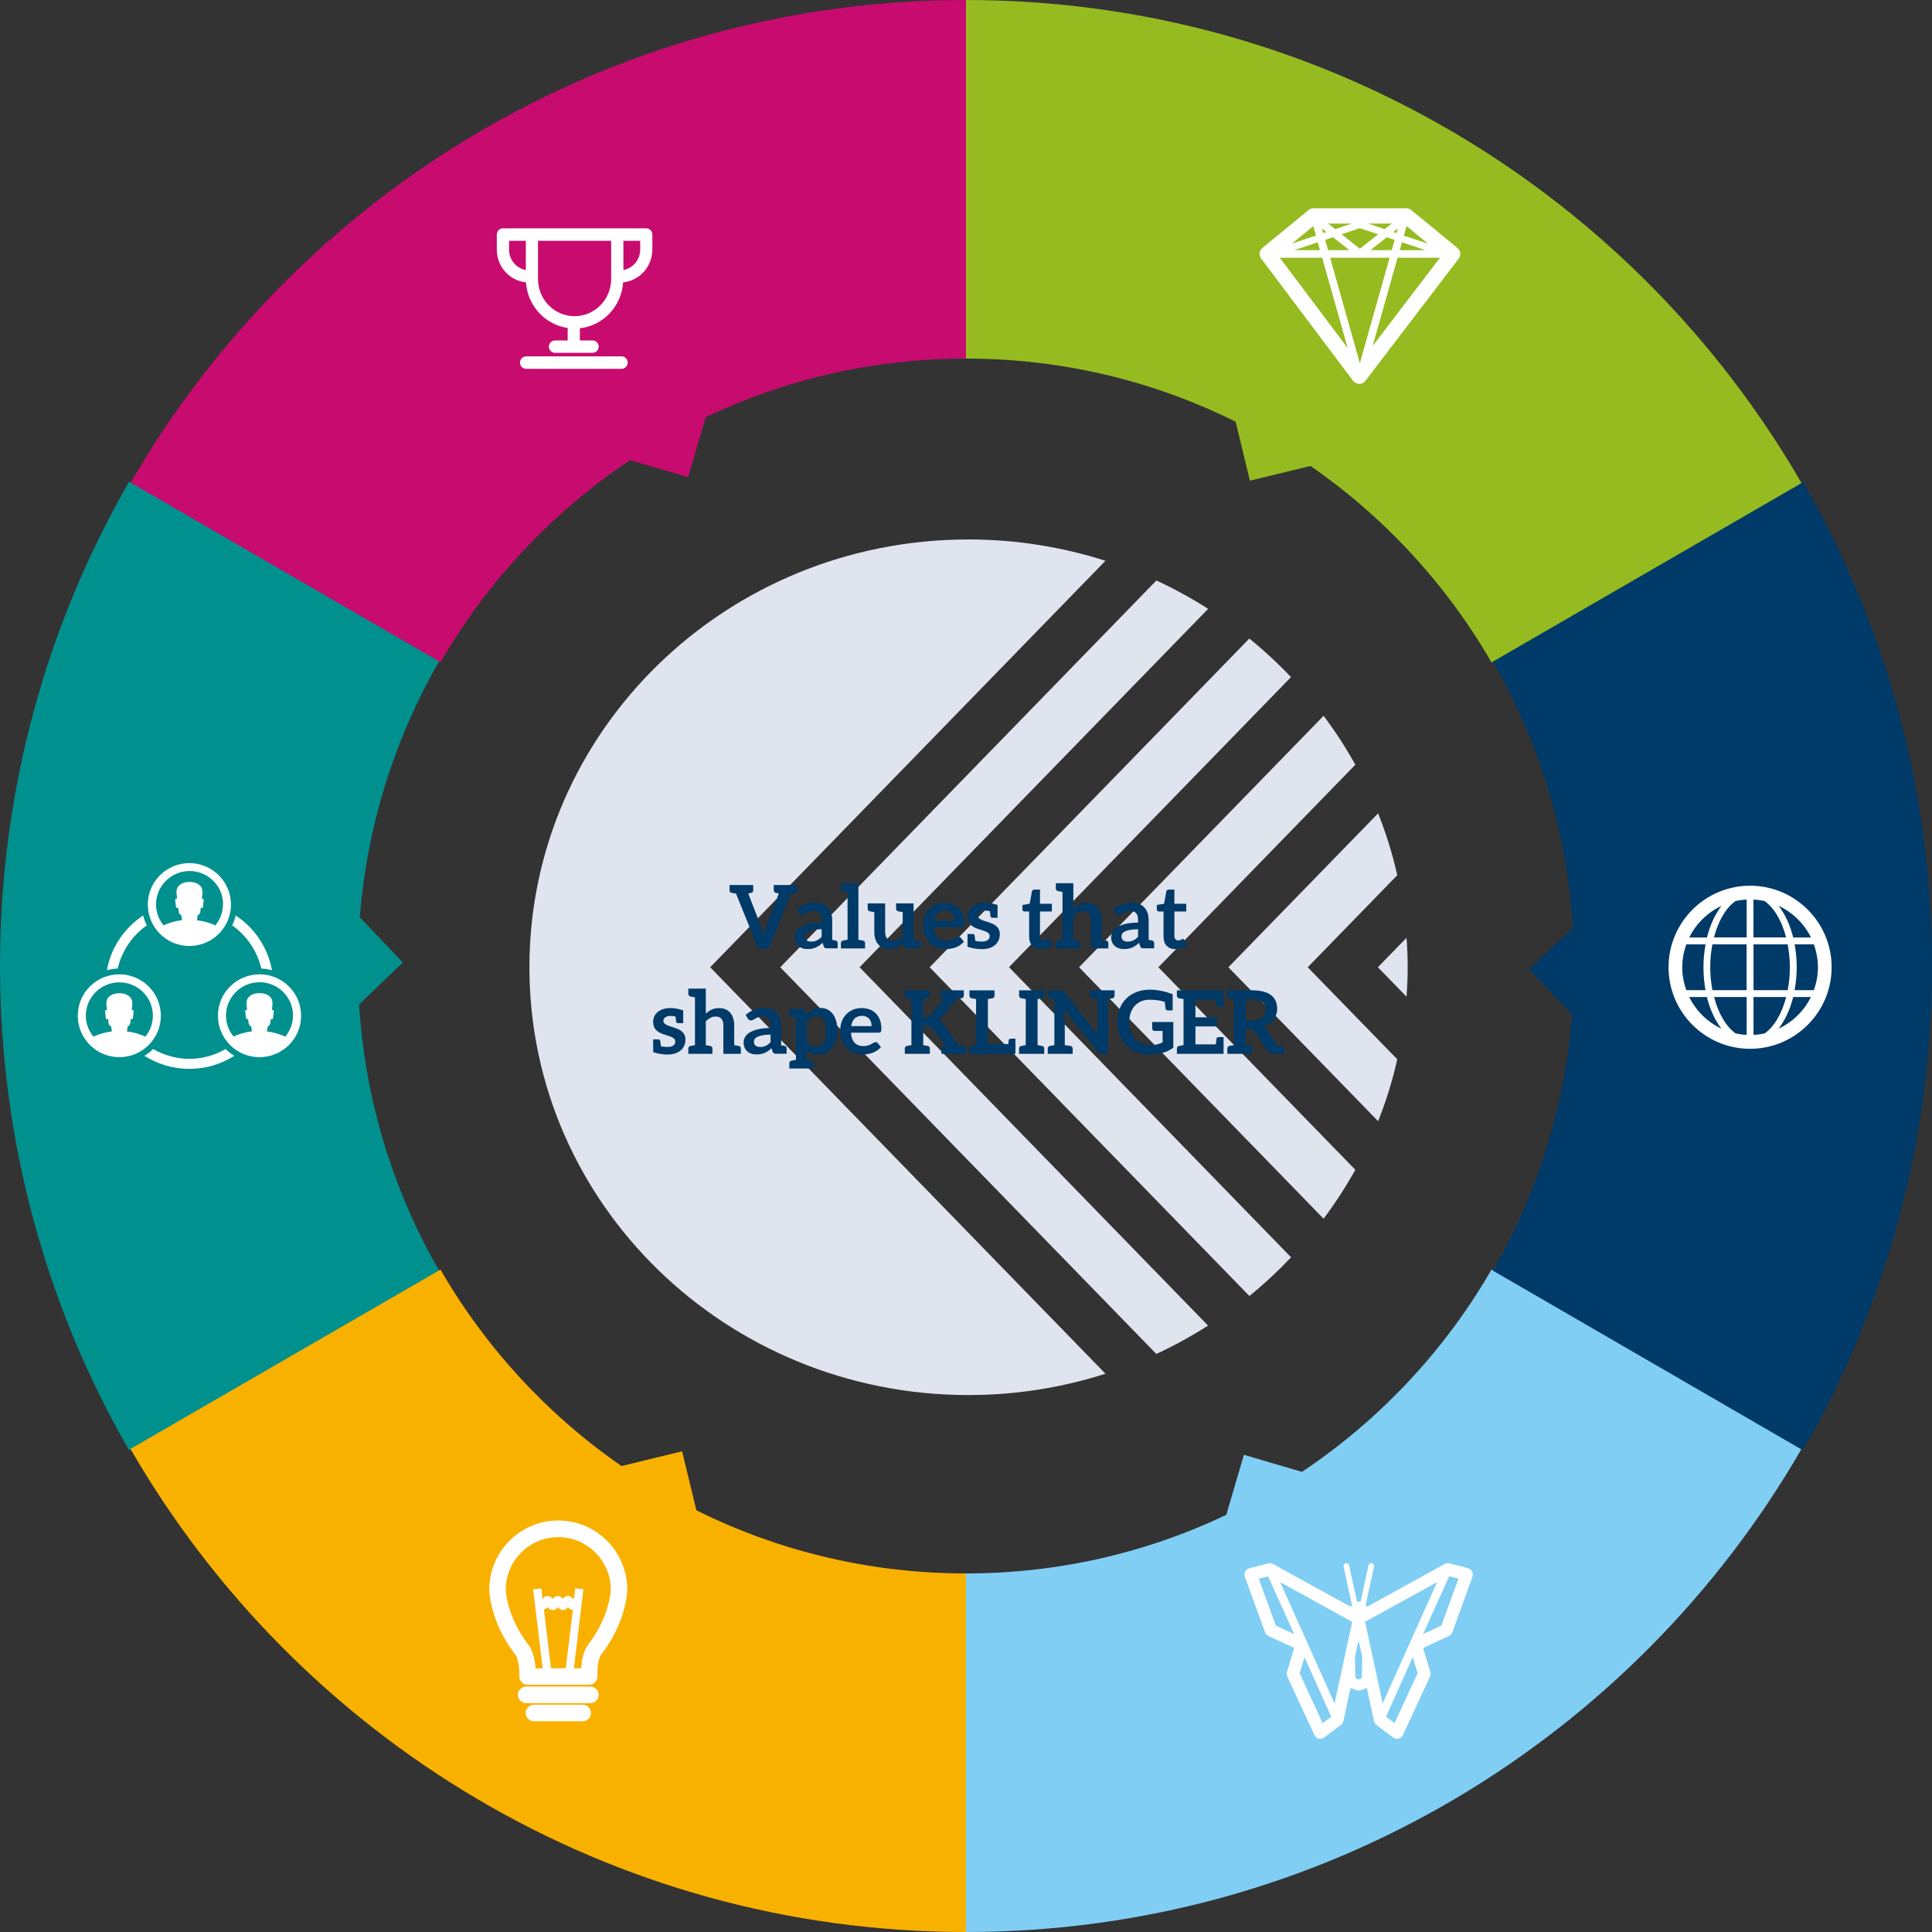 <?xml version="1.0" encoding="UTF-8"?> <svg xmlns="http://www.w3.org/2000/svg" width="770" height="770" viewBox="0 0 770 770" fill="none"><rect x="0" y="0" width="770" height="770" fill="#333333" stroke="none"/><g clip-path="url(#clip0_2031_26)"><path d="M549.148 385.5L560.57 397.225C560.857 393.353 561.036 389.444 561.036 385.5C561.036 381.556 560.857 377.647 560.57 373.775L549.148 385.5ZM514.56 269.897C509.368 264.411 503.818 259.283 497.946 254.479L370.514 385.5L497.946 516.521C503.818 511.752 509.368 506.589 514.56 501.103L402.13 385.464L514.56 269.825V269.897ZM342.586 385.5L481.512 242.646C474.923 238.45 468.049 234.685 460.887 231.351L310.969 385.5L460.852 539.613C468.013 536.315 474.887 532.514 481.476 528.318L342.55 385.464L342.586 385.5ZM440.586 223.498C423.399 218.012 405.066 215 385.982 215C289.343 215 211 291.34 211 385.5C211 479.66 289.343 556 385.982 556C405.066 556 423.399 552.988 440.586 547.502L283.041 385.5L440.586 223.498ZM461.675 385.5L540.161 304.786C536.402 297.973 532.176 291.483 527.522 285.28L430.059 385.5L527.522 485.72C532.141 479.517 536.402 472.991 540.161 466.214L461.675 385.5ZM556.882 348.818C554.985 340.32 552.407 332.109 549.256 324.149L489.568 385.5L549.256 446.851C552.407 438.891 554.985 430.68 556.882 422.182L521.184 385.5L556.882 348.818Z" fill="#DFE4EE"></path></g><path d="M510.924 416.85C511.501 416.99 511.799 417.34 511.799 417.953V420H511.309H509.139H507.074C506.671 420 506.321 419.93 506.024 419.755C505.744 419.598 505.499 419.37 505.306 419.055L499.986 410.953C499.776 410.655 499.566 410.445 499.321 410.305C499.094 410.183 498.726 410.113 498.271 410.113H496.504V416.535C496.941 416.623 497.291 416.675 497.536 416.728C497.781 416.763 497.956 416.798 498.061 416.815C498.149 416.833 498.219 416.85 498.271 416.85C498.866 416.99 499.146 417.34 499.146 417.953V420H496.504H491.796H489.154V417.953C489.136 417.34 489.434 416.99 490.029 416.85C490.064 416.85 490.151 416.833 490.239 416.815C490.344 416.798 490.501 416.763 490.764 416.728C491.009 416.675 491.359 416.623 491.796 416.535V398.178C491.359 398.09 491.009 398.038 490.764 397.985C490.501 397.95 490.344 397.915 490.239 397.898C490.151 397.88 490.064 397.863 490.029 397.863C489.434 397.723 489.136 397.373 489.154 396.76V394.695H491.796H499.269C500.984 394.695 502.471 394.888 503.696 395.238C504.939 395.588 505.936 396.095 506.724 396.725C507.511 397.373 508.089 398.143 508.456 399.035C508.824 399.928 509.016 400.908 509.016 401.975C509.016 402.833 508.894 403.638 508.631 404.39C508.386 405.16 508.019 405.843 507.546 406.455C507.074 407.085 506.496 407.628 505.796 408.083C505.114 408.555 504.326 408.923 503.434 409.203C504.029 409.553 504.536 410.025 504.974 410.655L508.946 416.535C509.384 416.623 509.751 416.675 510.031 416.728C510.311 416.763 510.521 416.798 510.644 416.815C510.784 416.833 510.871 416.85 510.924 416.85ZM501.509 406.403C502.174 406.193 502.716 405.878 503.136 405.493C503.574 405.108 503.889 404.635 504.099 404.093C504.309 403.568 504.414 402.973 504.414 402.325C504.414 401.048 503.994 400.068 503.136 399.368C502.296 398.685 501.001 398.353 499.269 398.335H496.504V406.735H499.199C500.074 406.735 500.861 406.63 501.509 406.403Z" fill="#003A68"></path><path d="M471.698 394.695L487.658 394.713V397.145V398.458V401.345H487.501H487.081H485.646C485.191 401.345 484.928 401.135 484.823 400.698C484.771 400.435 484.701 399.683 484.578 398.44H476.441V405.458H484.998V409.08H476.441V416.238H484.578C484.701 415.013 484.788 414.26 484.823 413.998C484.928 413.56 485.191 413.333 485.646 413.333H487.081H487.501H487.658V416.238V417.55V420H471.698H469.056V417.953C469.038 417.34 469.336 416.99 469.931 416.85C469.966 416.85 470.053 416.833 470.141 416.815C470.246 416.798 470.403 416.763 470.666 416.728C470.911 416.675 471.261 416.623 471.698 416.535V398.178C471.261 398.09 470.911 398.038 470.666 397.985C470.403 397.95 470.246 397.915 470.141 397.898C470.053 397.88 469.966 397.863 469.931 397.863C469.336 397.723 469.038 397.373 469.056 396.76V394.695H471.698Z" fill="#003A68"></path><path d="M459.209 407.313L467.627 407.33V417.55C466.997 418.023 466.332 418.425 465.632 418.775C464.932 419.125 464.197 419.405 463.409 419.615C462.622 419.843 461.782 420.018 460.872 420.123C459.979 420.228 459.017 420.28 457.967 420.28C456.129 420.28 454.432 419.965 452.874 419.318C451.334 418.688 449.987 417.795 448.849 416.64C447.729 415.503 446.837 414.138 446.207 412.545C445.577 410.97 445.262 409.238 445.262 407.348C445.262 405.458 445.559 403.708 446.172 402.133C446.802 400.54 447.677 399.175 448.814 398.038C449.952 396.883 451.334 396.008 452.944 395.378C454.502 394.765 456.234 394.45 458.177 394.433C458.247 394.433 458.317 394.433 458.387 394.433H458.404C461.134 394.433 464.109 395.028 467.364 396.235V402.693H467.224H466.787H465.352C464.897 402.693 464.634 402.483 464.547 402.045C464.477 401.73 464.389 400.82 464.232 399.315C462.499 398.72 460.504 398.44 458.247 398.44C457.004 398.44 455.884 398.633 454.869 399.053C453.854 399.473 452.997 400.085 452.279 400.855C451.579 401.643 451.019 402.588 450.634 403.673C450.249 404.775 450.057 406 450.057 407.348C450.057 408.818 450.267 410.113 450.669 411.25C451.089 412.388 451.649 413.35 452.384 414.12C453.119 414.908 453.994 415.503 455.009 415.923C456.024 416.343 457.144 416.535 458.334 416.535C459.402 416.535 460.329 416.448 461.117 416.255C461.904 416.063 462.657 415.8 463.357 415.45V410.865H460.189C459.892 410.865 459.647 410.778 459.472 410.603C459.297 410.428 459.209 410.235 459.209 409.973V407.313Z" fill="#003A68"></path><path d="M441.574 394.695H444.216V396.76C444.216 397.373 443.936 397.723 443.341 397.863C443.289 397.863 443.219 397.88 443.131 397.898C443.026 397.915 442.869 397.95 442.606 397.985C442.361 398.038 442.011 398.09 441.574 398.178V420H439.141C438.774 420 438.459 419.948 438.214 419.825C437.969 419.72 437.724 419.51 437.496 419.195L424.266 402.343C424.301 402.728 424.336 403.095 424.336 403.463C424.354 403.83 424.371 404.163 424.371 404.46V416.535C425.841 416.745 426.594 416.85 426.646 416.85C427.241 416.99 427.521 417.34 427.521 417.953V420H424.371H420.224H417.581V417.953C417.564 417.34 417.861 416.99 418.456 416.85C418.491 416.85 418.579 416.833 418.666 416.815C418.771 416.798 418.929 416.763 419.191 416.728C419.436 416.675 419.786 416.623 420.224 416.535V398.178C419.786 398.09 419.436 398.038 419.191 397.985C418.929 397.95 418.771 397.915 418.666 397.898C418.579 397.88 418.491 397.863 418.456 397.863C417.861 397.723 417.564 397.373 417.581 396.76V394.713H420.224H422.691C422.901 394.713 423.076 394.713 423.216 394.73C423.356 394.748 423.479 394.783 423.584 394.835C423.706 394.888 423.811 394.958 423.916 395.063C424.021 395.168 424.144 395.29 424.266 395.465L437.549 412.37C437.496 411.968 437.461 411.565 437.444 411.18C437.426 410.795 437.426 410.428 437.426 410.078V398.178C435.974 397.968 435.204 397.863 435.151 397.863C434.556 397.723 434.276 397.373 434.276 396.76V394.695H437.426H441.574Z" fill="#003A68"></path><path d="M415.3 397.863C415.248 397.863 415.178 397.88 415.09 397.898C414.985 397.915 414.828 397.95 414.565 397.985C414.32 398.038 413.97 398.09 413.533 398.178V416.535C413.97 416.623 414.32 416.675 414.565 416.728C414.828 416.763 414.985 416.798 415.09 416.815C415.178 416.833 415.248 416.85 415.3 416.85C415.895 416.99 416.175 417.34 416.175 417.953V420H413.533H408.808H406.165V417.953C406.148 417.34 406.445 416.99 407.04 416.85C407.075 416.85 407.163 416.833 407.25 416.815C407.355 416.798 407.513 416.763 407.775 416.728C408.02 416.675 408.37 416.623 408.808 416.535V398.178C408.37 398.09 408.02 398.038 407.775 397.985C407.513 397.95 407.355 397.915 407.25 397.898C407.163 397.88 407.075 397.863 407.04 397.863C406.445 397.723 406.148 397.373 406.165 396.76V394.695H408.808H413.533H416.175V396.76C416.175 397.373 415.895 397.723 415.3 397.863Z" fill="#003A68"></path><path d="M402.825 413.962H404.698V417.497V418.162V420H403.858H403.753H389.018H386.375V417.952C386.358 417.34 386.655 416.99 387.25 416.85C387.285 416.85 387.373 416.832 387.46 416.815C387.565 416.797 387.723 416.762 387.985 416.727C388.23 416.675 388.58 416.622 389.018 416.535V398.177C388.58 398.09 388.23 398.037 387.985 397.985C387.723 397.95 387.565 397.915 387.46 397.897C387.373 397.88 387.285 397.862 387.25 397.862C386.655 397.722 386.358 397.372 386.375 396.76V394.712H389.018H393.725H396.368V396.76C396.368 397.372 396.088 397.722 395.493 397.862C395.44 397.862 395.37 397.88 395.283 397.897C395.178 397.915 395.003 397.95 394.758 397.985C394.513 398.037 394.163 398.09 393.725 398.177V416.115H401.863C401.95 415.24 401.985 414.732 402.02 414.61C402.108 414.172 402.388 413.962 402.825 413.962Z" fill="#003A68"></path><path d="M384.124 416.85C384.719 416.99 384.999 417.34 384.999 417.953V420H384.736H382.356H380.991H380.571H375.199V417.953C375.199 417.34 375.479 416.99 376.074 416.85C376.126 416.85 376.214 416.833 376.354 416.815C376.476 416.78 376.634 416.763 376.826 416.728L371.471 409.745C371.244 409.43 370.981 409.22 370.684 409.08C370.386 408.94 369.984 408.87 369.441 408.888H367.954V416.535C368.391 416.623 368.741 416.675 368.986 416.728C369.231 416.763 369.406 416.798 369.511 416.815C369.599 416.833 369.669 416.85 369.721 416.85C370.316 416.99 370.596 417.34 370.596 417.953V420H367.954H363.246H360.604V417.953C360.586 417.34 360.884 416.99 361.479 416.85C361.514 416.85 361.601 416.833 361.689 416.815C361.794 416.798 361.951 416.763 362.214 416.728C362.459 416.675 362.809 416.623 363.246 416.535V398.16C362.809 398.073 362.459 398.02 362.214 397.968C361.951 397.933 361.794 397.898 361.689 397.88C361.601 397.863 361.514 397.845 361.479 397.845C360.884 397.705 360.586 397.355 360.604 396.743V394.695H363.246H367.954H370.596V396.743C370.596 397.355 370.316 397.705 369.721 397.845C369.669 397.845 369.599 397.863 369.511 397.88C369.406 397.898 369.231 397.933 368.986 397.968C368.741 398.02 368.391 398.073 367.954 398.16V405.318H369.056C369.494 405.318 369.861 405.248 370.159 405.125C370.456 405.003 370.701 404.81 370.911 404.548L376.126 397.933C376.056 397.933 375.986 397.915 375.881 397.898C375.794 397.88 375.724 397.863 375.671 397.863C375.076 397.723 374.796 397.373 374.796 396.76V394.695H380.589L381.464 394.713L384.124 394.695V396.76C384.124 397.373 383.826 397.723 383.249 397.863C383.196 397.863 383.091 397.88 382.969 397.898C382.829 397.915 382.619 397.933 382.339 397.985C382.041 398.02 381.709 398.09 381.289 398.16L375.566 405.23C375.304 405.545 375.041 405.825 374.796 406.053C374.551 406.263 374.289 406.455 374.009 406.595C374.394 406.718 374.744 406.928 375.041 407.19C375.356 407.435 375.654 407.768 375.951 408.17L382.181 416.553C382.584 416.623 382.934 416.693 383.214 416.728C383.511 416.763 383.721 416.798 383.844 416.815C383.984 416.833 384.071 416.85 384.124 416.85Z" fill="#003A68"></path><path d="M343.49 401.765C344.61 401.782 345.66 401.957 346.605 402.307C347.55 402.675 348.372 403.2 349.072 403.9C349.755 404.6 350.297 405.44 350.682 406.455C351.067 407.47 351.26 408.607 351.26 409.902C351.26 410.235 351.242 410.515 351.207 410.725C351.172 410.935 351.12 411.11 351.05 411.232C350.98 411.355 350.875 411.442 350.752 411.495C350.612 411.547 350.455 411.565 350.262 411.565H339.167C339.29 413.42 339.78 414.767 340.655 415.625C341.512 416.5 342.65 416.92 344.085 416.92C344.785 416.92 345.38 416.85 345.887 416.675C346.395 416.517 346.832 416.342 347.217 416.132C347.602 415.94 347.935 415.765 348.215 415.59C348.495 415.432 348.775 415.345 349.055 415.345C349.23 415.345 349.37 415.38 349.51 415.45C349.632 415.52 349.737 415.625 349.842 415.747L351.102 417.322C350.612 417.882 350.07 418.355 349.475 418.74C348.88 419.125 348.267 419.422 347.62 419.65C346.972 419.877 346.307 420.035 345.642 420.122C344.977 420.227 344.312 420.262 343.682 420.262C342.44 420.262 341.285 420.07 340.2 419.65C339.132 419.23 338.205 418.617 337.417 417.812C336.612 417.007 336 415.992 335.545 414.802C335.09 413.612 334.862 412.212 334.862 410.637C334.862 409.412 335.055 408.275 335.457 407.19C335.842 406.105 336.42 405.177 337.155 404.372C337.89 403.567 338.8 402.937 339.867 402.465C340.935 402.01 342.142 401.765 343.49 401.765ZM343.577 404.862C342.317 404.862 341.32 405.23 340.62 405.93C339.902 406.647 339.447 407.662 339.255 408.957H347.375C347.375 408.397 347.287 407.872 347.147 407.382C346.99 406.892 346.762 406.455 346.447 406.07C346.132 405.702 345.73 405.405 345.257 405.195C344.767 404.985 344.207 404.862 343.577 404.862Z" fill="#003A68"></path><path d="M333.265 406.98C333.597 408.117 333.755 409.43 333.755 410.882C333.755 412.23 333.58 413.472 333.212 414.61C332.845 415.765 332.337 416.745 331.655 417.585C330.99 418.425 330.185 419.09 329.24 419.562C328.277 420.035 327.21 420.262 326.037 420.262C325.022 420.262 324.165 420.122 323.465 419.807C322.747 419.492 322.117 419.072 321.557 418.512V422.397C321.995 422.485 322.345 422.537 322.59 422.59C322.835 422.625 323.01 422.66 323.115 422.677C323.202 422.695 323.272 422.712 323.325 422.712C323.92 422.852 324.2 423.202 324.2 423.815V425.862H321.557H317.235H314.592V423.815C314.575 423.202 314.872 422.852 315.467 422.712C315.502 422.712 315.59 422.695 315.677 422.677C315.782 422.66 315.94 422.625 316.202 422.59C316.447 422.537 316.797 422.485 317.235 422.397V405.527C316.797 405.44 316.447 405.387 316.202 405.335C315.94 405.3 315.782 405.265 315.677 405.247C315.59 405.23 315.502 405.212 315.467 405.212C314.872 405.09 314.575 404.722 314.592 404.11V402.062H317.235H319.877C320.157 402.062 320.402 402.115 320.595 402.255C320.787 402.377 320.927 402.57 320.98 402.85L321.33 404.512C322.047 403.672 322.887 403.007 323.815 402.5C324.76 401.975 325.862 401.73 327.122 401.73C328.102 401.73 328.995 401.922 329.8 402.342C330.622 402.745 331.322 403.34 331.9 404.11C332.495 404.88 332.95 405.842 333.265 406.98ZM328.995 413.595C329.187 412.825 329.292 411.932 329.292 410.9C329.292 409.85 329.205 408.957 329.03 408.222C328.872 407.487 328.627 406.892 328.312 406.455C327.997 406 327.612 405.667 327.157 405.457C326.72 405.247 326.212 405.142 325.635 405.142C324.742 405.142 323.972 405.317 323.325 405.702C322.695 406.087 322.1 406.612 321.557 407.295V415.362C322.047 415.957 322.572 416.377 323.15 416.622C323.727 416.867 324.357 416.99 325.022 416.99C325.67 416.99 326.265 416.85 326.79 416.605C327.332 416.377 327.77 415.992 328.137 415.485C328.505 414.995 328.802 414.365 328.995 413.595Z" fill="#003A68"></path><path d="M312.632 416.815C313.21 416.955 313.507 417.305 313.507 417.918V419.965H311.32H310.847H309.377C308.975 419.965 308.66 419.913 308.415 419.79C308.187 419.668 308.012 419.423 307.89 419.038L307.505 417.76C307.05 418.18 306.612 418.53 306.175 418.845C305.737 419.16 305.282 419.405 304.81 419.615C304.355 419.825 303.847 419.982 303.322 420.087C302.797 420.192 302.22 420.245 301.572 420.245C300.82 420.245 300.12 420.158 299.472 419.948C298.842 419.738 298.282 419.44 297.827 419.02C297.372 418.617 297.005 418.11 296.742 417.497C296.497 416.885 296.357 416.185 296.375 415.38C296.375 414.698 296.55 414.015 296.9 413.367C297.25 412.702 297.845 412.108 298.667 411.565C299.507 411.04 300.61 410.603 301.975 410.253C303.357 409.903 305.072 409.727 307.102 409.71V408.66C307.102 407.453 306.857 406.56 306.35 405.965C305.842 405.387 305.107 405.09 304.127 405.09C303.445 405.09 302.85 405.177 302.377 405.335C301.922 405.51 301.52 405.685 301.17 405.895C300.82 406.105 300.505 406.28 300.207 406.438C299.927 406.612 299.595 406.682 299.262 406.682C298.965 406.682 298.702 406.612 298.51 406.455C298.282 406.315 298.125 406.122 298.002 405.895L297.197 404.513C299.262 402.623 301.765 401.677 304.67 401.677C305.72 401.695 306.665 401.852 307.487 402.202C308.31 402.552 309.01 403.025 309.57 403.638C310.147 404.25 310.585 404.985 310.882 405.842C311.18 406.682 311.32 407.61 311.32 408.625V416.587C311.722 416.657 312.037 416.71 312.247 416.745C312.457 416.797 312.597 416.815 312.632 416.815ZM307.102 415.362V412.353C305.842 412.353 304.792 412.44 303.952 412.598C303.112 412.755 302.43 412.965 301.905 413.21C301.397 413.455 301.03 413.735 300.82 414.068C300.61 414.4 300.487 414.75 300.487 415.152C300.487 415.905 300.715 416.447 301.17 416.78C301.625 417.112 302.202 417.27 302.92 417.27C303.375 417.27 303.777 417.235 304.145 417.165C304.53 417.078 304.88 416.955 305.212 416.797C305.545 416.64 305.86 416.43 306.175 416.203C306.49 415.975 306.787 415.695 307.102 415.362Z" fill="#003A68"></path><path d="M294.389 416.85C294.984 416.99 295.264 417.34 295.264 417.952V420H292.621H288.299V408.59C288.299 407.487 288.036 406.63 287.529 406.035C287.021 405.44 286.269 405.142 285.254 405.142C284.501 405.142 283.801 405.3 283.154 405.65C282.506 405.982 281.876 406.437 281.299 407.032V416.535C281.736 416.622 282.086 416.675 282.331 416.727C282.576 416.762 282.751 416.797 282.856 416.815C282.943 416.832 283.014 416.85 283.066 416.85C283.661 416.99 283.941 417.34 283.941 417.952V420H281.299H276.976H274.333V417.952C274.316 417.34 274.613 416.99 275.208 416.85C275.243 416.85 275.331 416.832 275.418 416.815C275.524 416.797 275.681 416.762 275.943 416.727C276.188 416.675 276.538 416.622 276.976 416.535V397.477C276.538 397.39 276.188 397.337 275.943 397.285C275.681 397.25 275.524 397.215 275.418 397.197C275.331 397.18 275.243 397.162 275.208 397.162C274.613 397.022 274.316 396.672 274.333 396.06V394.012H276.976H281.299V404.005C281.999 403.34 282.769 402.797 283.609 402.395C284.449 401.975 285.429 401.782 286.566 401.782C287.546 401.782 288.421 401.94 289.174 402.272C289.926 402.605 290.556 403.077 291.064 403.672C291.571 404.267 291.956 404.985 292.219 405.825C292.481 406.665 292.621 407.575 292.621 408.572V416.535C293.058 416.622 293.408 416.675 293.653 416.727C293.898 416.762 294.073 416.797 294.178 416.815C294.266 416.832 294.354 416.85 294.389 416.85Z" fill="#003A68"></path><path d="M272.816 412.457C273.061 412.982 273.184 413.595 273.184 414.312C273.184 415.187 273.044 415.975 272.711 416.71C272.396 417.445 271.941 418.075 271.329 418.6C270.734 419.125 269.981 419.545 269.089 419.842C268.196 420.14 267.164 420.28 266.009 420.28C263.786 420.28 261.616 419.807 260.321 419.317V417.567V414.242H260.479H260.899H262.351C262.789 414.242 263.069 414.452 263.156 414.89C263.191 415.065 263.261 415.537 263.401 416.955C264.346 417.252 265.466 417.252 266.236 417.252C266.744 417.252 267.181 417.2 267.549 417.077C267.916 416.955 268.214 416.797 268.459 416.587C268.704 416.395 268.879 416.167 268.984 415.905C269.089 415.642 269.141 415.362 269.141 415.082C269.141 414.662 269.019 414.33 268.774 414.05C268.529 413.787 268.196 413.56 267.776 413.35C267.356 413.157 266.884 412.982 266.359 412.825C265.834 412.667 265.291 412.492 264.731 412.3C264.171 412.125 263.629 411.897 263.104 411.652C262.579 411.407 262.106 411.075 261.686 410.69C261.266 410.305 260.934 409.85 260.689 409.29C260.444 408.73 260.321 408.047 260.321 407.242C260.321 406.507 260.461 405.807 260.741 405.142C261.039 404.495 261.476 403.9 262.036 403.41C262.596 402.92 263.314 402.517 264.154 402.22C264.994 401.922 265.974 401.765 267.076 401.765C268.826 401.765 269.789 401.905 272.309 402.692L272.291 402.71V407.785H272.151H271.731H270.279C269.841 407.785 269.561 407.575 269.474 407.137C269.439 406.962 269.386 406.507 269.246 405.16C268.791 405.002 267.969 404.915 267.146 404.915C266.306 404.915 265.624 405.107 265.134 405.457C264.644 405.825 264.399 406.297 264.399 406.875C264.399 407.26 264.539 407.592 264.784 407.855C265.029 408.117 265.361 408.345 265.781 408.537C266.201 408.747 266.656 408.922 267.181 409.08C267.706 409.237 268.249 409.412 268.791 409.587C269.351 409.78 269.876 409.99 270.419 410.235C270.926 410.48 271.399 410.777 271.819 411.145C272.239 411.512 272.571 411.95 272.816 412.457Z" fill="#003A68"></path><path d="M468.577 378.28C467.019 378.28 465.829 377.843 464.989 376.968C464.149 376.093 463.729 374.868 463.729 373.31V363.283H461.909C461.664 363.283 461.472 363.213 461.297 363.055C461.122 362.915 461.052 362.688 461.052 362.373V360.658L463.939 360.185L464.849 355.285C464.884 355.058 464.989 354.883 465.164 354.743C465.339 354.62 465.549 354.55 465.812 354.55H468.052V360.203H472.777V363.283H468.052V373.013C468.052 373.573 468.192 374.01 468.472 374.325C468.752 374.64 469.119 374.798 469.592 374.798C469.854 374.798 470.082 374.78 470.257 374.71C470.432 374.64 470.589 374.57 470.729 374.5C470.869 374.43 470.992 374.378 471.097 374.308C471.202 374.238 471.307 374.203 471.412 374.203C471.534 374.203 471.639 374.238 471.727 374.308C471.797 374.378 471.884 374.465 471.989 374.588L473.284 376.688C472.654 377.213 471.919 377.615 471.114 377.878C470.292 378.158 469.452 378.28 468.577 378.28Z" fill="#003A68"></path><path d="M459.109 374.815C459.687 374.955 459.984 375.305 459.984 375.917V377.965H457.797H457.324H455.854C455.452 377.965 455.137 377.912 454.892 377.79C454.664 377.667 454.489 377.422 454.367 377.037L453.982 375.76C453.527 376.18 453.089 376.53 452.652 376.845C452.214 377.16 451.759 377.405 451.287 377.615C450.832 377.825 450.324 377.982 449.799 378.087C449.274 378.192 448.697 378.245 448.049 378.245C447.297 378.245 446.597 378.157 445.949 377.947C445.319 377.737 444.759 377.44 444.304 377.02C443.849 376.617 443.482 376.11 443.219 375.497C442.974 374.885 442.834 374.185 442.852 373.38C442.852 372.697 443.027 372.015 443.377 371.367C443.727 370.702 444.322 370.107 445.144 369.565C445.984 369.04 447.087 368.602 448.452 368.252C449.834 367.902 451.549 367.727 453.579 367.71V366.66C453.579 365.452 453.334 364.56 452.827 363.965C452.319 363.387 451.584 363.09 450.604 363.09C449.922 363.09 449.327 363.177 448.854 363.335C448.399 363.51 447.997 363.685 447.647 363.895C447.297 364.105 446.982 364.28 446.684 364.437C446.404 364.612 446.072 364.682 445.739 364.682C445.442 364.682 445.179 364.612 444.987 364.455C444.759 364.315 444.602 364.122 444.479 363.895L443.674 362.512C445.739 360.622 448.242 359.677 451.147 359.677C452.197 359.695 453.142 359.852 453.964 360.202C454.787 360.552 455.487 361.025 456.047 361.637C456.624 362.25 457.062 362.985 457.359 363.842C457.657 364.682 457.797 365.61 457.797 366.625V374.587C458.199 374.657 458.514 374.71 458.724 374.745C458.934 374.797 459.074 374.815 459.109 374.815ZM453.579 373.362V370.352C452.319 370.352 451.269 370.44 450.429 370.597C449.589 370.755 448.907 370.965 448.382 371.21C447.874 371.455 447.507 371.735 447.297 372.067C447.087 372.4 446.964 372.75 446.964 373.152C446.964 373.905 447.192 374.447 447.647 374.78C448.102 375.112 448.679 375.27 449.397 375.27C449.852 375.27 450.254 375.235 450.622 375.165C451.007 375.077 451.357 374.955 451.689 374.797C452.022 374.64 452.337 374.43 452.652 374.202C452.967 373.975 453.264 373.695 453.579 373.362Z" fill="#003A68"></path><path d="M440.866 374.85C441.461 374.99 441.741 375.34 441.741 375.952V378H439.098H434.776V366.59C434.776 365.487 434.513 364.63 434.006 364.035C433.498 363.44 432.746 363.142 431.731 363.142C430.978 363.142 430.278 363.3 429.631 363.65C428.983 363.982 428.353 364.437 427.776 365.032V374.535C428.213 374.622 428.563 374.675 428.808 374.727C429.053 374.762 429.228 374.797 429.333 374.815C429.421 374.832 429.491 374.85 429.543 374.85C430.138 374.99 430.418 375.34 430.418 375.952V378H427.776H423.453H420.811V375.952C420.793 375.34 421.091 374.99 421.686 374.85C421.721 374.85 421.808 374.832 421.896 374.815C422.001 374.797 422.158 374.762 422.421 374.727C422.666 374.675 423.016 374.622 423.453 374.535V355.477C423.016 355.39 422.666 355.337 422.421 355.285C422.158 355.25 422.001 355.215 421.896 355.197C421.808 355.18 421.721 355.162 421.686 355.162C421.091 355.022 420.793 354.672 420.811 354.06V352.012H423.453H427.776V362.005C428.476 361.34 429.246 360.797 430.086 360.395C430.926 359.975 431.906 359.782 433.043 359.782C434.023 359.782 434.898 359.94 435.651 360.272C436.403 360.605 437.033 361.077 437.541 361.672C438.048 362.267 438.433 362.985 438.696 363.825C438.958 364.665 439.098 365.575 439.098 366.572V374.535C439.536 374.622 439.886 374.675 440.131 374.727C440.376 374.762 440.551 374.797 440.656 374.815C440.743 374.832 440.831 374.85 440.866 374.85Z" fill="#003A68"></path><path d="M415.017 378.28C413.46 378.28 412.27 377.843 411.43 376.968C410.59 376.093 410.17 374.868 410.17 373.31V363.283H408.35C408.105 363.283 407.912 363.213 407.737 363.055C407.562 362.915 407.492 362.688 407.492 362.373V360.658L410.38 360.185L411.29 355.285C411.325 355.058 411.43 354.883 411.605 354.743C411.78 354.62 411.99 354.55 412.252 354.55H414.492V360.203H419.217V363.283H414.492V373.013C414.492 373.573 414.632 374.01 414.912 374.325C415.192 374.64 415.56 374.798 416.032 374.798C416.295 374.798 416.522 374.78 416.697 374.71C416.872 374.64 417.03 374.57 417.17 374.5C417.31 374.43 417.432 374.378 417.537 374.308C417.642 374.238 417.747 374.203 417.852 374.203C417.975 374.203 418.08 374.238 418.167 374.308C418.237 374.378 418.325 374.465 418.43 374.588L419.725 376.688C419.095 377.213 418.36 377.615 417.555 377.878C416.732 378.158 415.892 378.28 415.017 378.28Z" fill="#003A68"></path><path d="M398.102 370.457C398.347 370.982 398.469 371.595 398.469 372.312C398.469 373.187 398.329 373.975 397.997 374.71C397.682 375.445 397.227 376.075 396.614 376.6C396.019 377.125 395.267 377.545 394.374 377.842C393.482 378.14 392.449 378.28 391.294 378.28C389.072 378.28 386.902 377.807 385.607 377.317V375.567V372.242H385.764H386.184H387.637C388.074 372.242 388.354 372.452 388.442 372.89C388.477 373.065 388.547 373.537 388.687 374.955C389.632 375.252 390.752 375.252 391.522 375.252C392.029 375.252 392.467 375.2 392.834 375.077C393.202 374.955 393.499 374.797 393.744 374.587C393.989 374.395 394.164 374.167 394.269 373.905C394.374 373.642 394.427 373.362 394.427 373.082C394.427 372.662 394.304 372.33 394.059 372.05C393.814 371.787 393.482 371.56 393.062 371.35C392.642 371.157 392.169 370.982 391.644 370.825C391.119 370.667 390.577 370.492 390.017 370.3C389.457 370.125 388.914 369.897 388.389 369.652C387.864 369.407 387.392 369.075 386.972 368.69C386.552 368.305 386.219 367.85 385.974 367.29C385.729 366.73 385.607 366.047 385.607 365.242C385.607 364.507 385.747 363.807 386.027 363.142C386.324 362.495 386.762 361.9 387.322 361.41C387.882 360.92 388.599 360.517 389.439 360.22C390.279 359.922 391.259 359.765 392.362 359.765C394.112 359.765 395.074 359.905 397.594 360.692L397.577 360.71V365.785H397.437H397.017H395.564C395.127 365.785 394.847 365.575 394.759 365.137C394.724 364.962 394.672 364.507 394.532 363.16C394.077 363.002 393.254 362.915 392.432 362.915C391.592 362.915 390.909 363.107 390.419 363.457C389.929 363.825 389.684 364.297 389.684 364.875C389.684 365.26 389.824 365.592 390.069 365.855C390.314 366.117 390.647 366.345 391.067 366.537C391.487 366.747 391.942 366.922 392.467 367.08C392.992 367.237 393.534 367.412 394.077 367.587C394.637 367.78 395.162 367.99 395.704 368.235C396.212 368.48 396.684 368.777 397.104 369.145C397.524 369.512 397.857 369.95 398.102 370.457Z" fill="#003A68"></path><path d="M376.559 359.765C377.679 359.782 378.729 359.957 379.674 360.307C380.619 360.675 381.441 361.2 382.141 361.9C382.824 362.6 383.366 363.44 383.751 364.455C384.136 365.47 384.329 366.607 384.329 367.902C384.329 368.235 384.311 368.515 384.276 368.725C384.241 368.935 384.189 369.11 384.119 369.232C384.049 369.355 383.944 369.442 383.821 369.495C383.681 369.547 383.524 369.565 383.331 369.565H372.236C372.359 371.42 372.849 372.767 373.724 373.625C374.581 374.5 375.719 374.92 377.154 374.92C377.854 374.92 378.449 374.85 378.956 374.675C379.464 374.517 379.901 374.342 380.286 374.132C380.671 373.94 381.004 373.765 381.284 373.59C381.564 373.432 381.844 373.345 382.124 373.345C382.299 373.345 382.439 373.38 382.579 373.45C382.701 373.52 382.806 373.625 382.911 373.747L384.171 375.322C383.681 375.882 383.139 376.355 382.544 376.74C381.949 377.125 381.336 377.422 380.689 377.65C380.041 377.877 379.376 378.035 378.711 378.122C378.046 378.227 377.381 378.262 376.751 378.262C375.509 378.262 374.354 378.07 373.269 377.65C372.201 377.23 371.274 376.617 370.486 375.812C369.681 375.007 369.069 373.992 368.614 372.802C368.159 371.612 367.931 370.212 367.931 368.637C367.931 367.412 368.124 366.275 368.526 365.19C368.911 364.105 369.489 363.177 370.224 362.372C370.959 361.567 371.869 360.937 372.936 360.465C374.004 360.01 375.211 359.765 376.559 359.765ZM376.646 362.862C375.386 362.862 374.389 363.23 373.689 363.93C372.971 364.647 372.516 365.662 372.324 366.957H380.444C380.444 366.397 380.356 365.872 380.216 365.382C380.059 364.892 379.831 364.455 379.516 364.07C379.201 363.702 378.799 363.405 378.326 363.195C377.836 362.985 377.276 362.862 376.646 362.862Z" fill="#003A68"></path><path d="M365.87 374.85C366.465 374.99 366.745 375.34 366.745 375.952V378H364.103H361.46C360.9 378 360.533 377.737 360.358 377.212L360.06 375.777C359.693 376.162 359.308 376.495 358.905 376.81C358.503 377.125 358.083 377.387 357.628 377.597C357.19 377.807 356.7 377.982 356.175 378.105C355.668 378.227 355.108 378.28 354.513 378.28C353.533 378.28 352.658 378.122 351.905 377.79C351.153 377.457 350.523 376.985 350.015 376.372C349.508 375.777 349.123 375.06 348.843 374.22C348.58 373.38 348.458 372.47 348.458 371.455V363.527C346.97 363.265 346.953 363.247 346.69 363.212C346.095 363.072 345.798 362.722 345.815 362.11V360.062H348.458V360.045H352.78V371.455C352.78 372.557 353.025 373.415 353.533 374.01C354.04 374.605 354.81 374.902 355.825 374.902C356.578 374.902 357.278 374.745 357.925 374.412C358.573 374.08 359.203 373.625 359.78 373.03V363.527C358.293 363.265 358.275 363.247 358.013 363.212C357.418 363.072 357.138 362.722 357.138 362.11V360.045H359.78H364.103V374.535C365.59 374.797 365.608 374.815 365.87 374.85Z" fill="#003A68"></path><path d="M343.889 374.85C344.484 374.973 344.781 375.34 344.764 375.953V378H342.121H337.799H335.156V375.953C335.139 375.34 335.436 374.99 336.031 374.85C336.066 374.85 336.154 374.833 336.241 374.815C336.346 374.798 336.504 374.763 336.766 374.728C337.011 374.675 337.361 374.623 337.799 374.535V355.478C337.361 355.39 337.011 355.338 336.766 355.285C336.504 355.25 336.346 355.215 336.241 355.198C336.154 355.18 336.066 355.163 336.031 355.163C335.436 355.023 335.139 354.673 335.156 354.06V351.995H337.799H342.121V374.535C342.559 374.623 342.909 374.675 343.154 374.728C343.416 374.763 343.574 374.798 343.679 374.815C343.766 374.833 343.854 374.85 343.889 374.85Z" fill="#003A68"></path><path d="M332.986 374.815C333.564 374.955 333.861 375.305 333.861 375.917V377.965H331.674H331.201H329.731C329.329 377.965 329.014 377.912 328.769 377.79C328.541 377.667 328.366 377.422 328.244 377.037L327.859 375.76C327.404 376.18 326.966 376.53 326.529 376.845C326.091 377.16 325.636 377.405 325.164 377.615C324.709 377.825 324.201 377.982 323.676 378.087C323.151 378.192 322.574 378.245 321.926 378.245C321.174 378.245 320.474 378.157 319.826 377.947C319.196 377.737 318.636 377.44 318.181 377.02C317.726 376.617 317.359 376.11 317.096 375.497C316.851 374.885 316.711 374.185 316.729 373.38C316.729 372.697 316.904 372.015 317.254 371.367C317.604 370.702 318.199 370.107 319.021 369.565C319.861 369.04 320.964 368.602 322.329 368.252C323.711 367.902 325.426 367.727 327.456 367.71V366.66C327.456 365.452 327.211 364.56 326.704 363.965C326.196 363.387 325.461 363.09 324.481 363.09C323.799 363.09 323.204 363.177 322.731 363.335C322.276 363.51 321.874 363.685 321.524 363.895C321.174 364.105 320.859 364.28 320.561 364.437C320.281 364.612 319.949 364.682 319.616 364.682C319.319 364.682 319.056 364.612 318.864 364.455C318.636 364.315 318.479 364.122 318.356 363.895L317.551 362.512C319.616 360.622 322.119 359.677 325.024 359.677C326.074 359.695 327.019 359.852 327.841 360.202C328.664 360.552 329.364 361.025 329.924 361.637C330.501 362.25 330.939 362.985 331.236 363.842C331.534 364.682 331.674 365.61 331.674 366.625V374.587C332.076 374.657 332.391 374.71 332.601 374.745C332.811 374.797 332.951 374.815 332.986 374.815ZM327.456 373.362V370.352C326.196 370.352 325.146 370.44 324.306 370.597C323.466 370.755 322.784 370.965 322.259 371.21C321.751 371.455 321.384 371.735 321.174 372.067C320.964 372.4 320.841 372.75 320.841 373.152C320.841 373.905 321.069 374.447 321.524 374.78C321.979 375.112 322.556 375.27 323.274 375.27C323.729 375.27 324.131 375.235 324.499 375.165C324.884 375.077 325.234 374.955 325.566 374.797C325.899 374.64 326.214 374.43 326.529 374.202C326.844 373.975 327.141 373.695 327.456 373.362Z" fill="#003A68"></path><path d="M316.637 352.712H317.844V354.76C317.844 355.372 317.547 355.722 316.969 355.862C316.917 355.862 316.847 355.88 316.759 355.897C316.654 355.915 316.497 355.95 316.252 355.985C316.007 356.037 315.674 356.09 315.254 356.16L306.434 378.017H302.182L293.344 356.16C292.924 356.09 292.592 356.037 292.347 355.985C292.102 355.95 291.927 355.915 291.839 355.897C291.752 355.88 291.682 355.862 291.629 355.862C291.034 355.722 290.737 355.372 290.754 354.76V352.712H291.962H293.397H295.759H300.204V354.76C300.204 355.372 299.907 355.722 299.329 355.862C299.294 355.862 299.224 355.88 299.154 355.897C299.084 355.915 298.962 355.95 298.787 355.985C298.629 356.037 298.437 356.072 298.227 356.125L303.284 369.215C303.477 369.705 303.669 370.265 303.844 370.86C304.019 371.472 304.194 372.102 304.369 372.75C304.632 371.42 304.964 370.23 305.367 369.215L310.389 356.125C310.179 356.072 309.987 356.037 309.812 355.985C309.637 355.95 309.514 355.915 309.444 355.897C309.357 355.88 309.304 355.862 309.269 355.862C308.692 355.722 308.394 355.372 308.394 354.76V352.712H312.857H315.202H316.637Z" fill="#003A68"></path><path d="M594.446 506C592.391 509.556 590.251 513.057 588.025 516.493C587.419 517.43 586.803 518.363 586.188 519.287C585.526 520.28 584.856 521.264 584.181 522.244C583.852 522.724 583.523 523.203 583.185 523.678C582.856 524.153 582.519 524.628 582.181 525.103C581.848 525.578 581.511 526.049 581.169 526.519C580.832 526.99 580.49 527.465 580.144 527.932C579.802 528.402 579.456 528.869 579.11 529.331C578.768 529.797 578.418 530.264 578.068 530.726C577.722 531.188 577.372 531.65 577.013 532.112C576.312 533.032 575.599 533.953 574.877 534.864C574.757 535.018 574.638 535.168 574.518 535.318C574.189 535.737 573.856 536.156 573.518 536.572C573.236 536.927 572.95 537.278 572.664 537.628C572.314 538.065 571.959 538.497 571.6 538.929C571.25 539.357 570.9 539.781 570.541 540.205C570.075 540.765 569.61 541.317 569.14 541.869C568.841 542.224 568.542 542.575 568.239 542.922C566.346 545.122 564.42 547.287 562.451 549.414C562.057 549.837 561.664 550.261 561.267 550.685C560.874 551.108 560.477 551.528 560.075 551.947C559.704 552.341 559.328 552.73 558.952 553.12C558.879 553.197 558.807 553.269 558.738 553.342C558.38 553.714 558.021 554.083 557.658 554.451C556.034 556.111 554.39 557.741 552.724 559.35C552.305 559.753 551.891 560.155 551.468 560.553C550.601 561.379 549.725 562.2 548.845 563.013C548.461 563.369 548.072 563.728 547.679 564.079C545.53 566.043 543.343 567.965 541.118 569.848C540.678 570.224 540.233 570.601 539.789 570.969C539.464 571.243 539.14 571.512 538.811 571.778C538.529 572.013 538.247 572.248 537.961 572.479C537.461 572.894 536.957 573.301 536.449 573.707C532.895 576.575 529.259 579.339 525.547 582.001C525.099 582.322 524.65 582.638 524.202 582.959C523.565 583.409 522.924 583.854 522.284 584.299C521.788 584.641 521.293 584.979 520.797 585.317C520.161 585.754 519.52 586.186 518.879 586.614L495.752 579.81L488.742 603.731C487.73 604.215 486.713 604.69 485.692 605.156C485.227 605.374 484.761 605.584 484.296 605.794C483.8 606.021 483.305 606.243 482.805 606.461C481.856 606.885 480.908 607.3 479.951 607.707C478.849 608.177 477.743 608.644 476.628 609.102C476.175 609.29 475.718 609.474 475.261 609.654C474.757 609.863 474.249 610.065 473.74 610.261C472.724 610.668 471.703 611.062 470.677 611.451C470.165 611.648 469.652 611.84 469.135 612.029C468.665 612.204 468.196 612.38 467.726 612.551C465.432 613.385 463.125 614.19 460.797 614.956C460.25 615.136 459.708 615.315 459.157 615.491C458.529 615.696 457.892 615.897 457.26 616.094C456.747 616.257 456.231 616.415 455.714 616.573C453.92 617.121 452.113 617.652 450.297 618.161C449.947 618.26 449.597 618.358 449.246 618.452C448.106 618.769 446.957 619.073 445.808 619.372C445.701 619.402 445.594 619.428 445.483 619.458C444.274 619.77 443.057 620.074 441.839 620.365C441.258 620.506 440.677 620.643 440.096 620.78C439.374 620.951 438.648 621.114 437.922 621.276C437.264 621.426 436.611 621.567 435.953 621.709C435.338 621.841 434.718 621.97 434.103 622.098C433.544 622.214 432.98 622.329 432.416 622.44C431.959 622.535 431.497 622.624 431.036 622.71C429.78 622.954 428.52 623.185 427.26 623.408C426.794 623.493 426.324 623.574 425.854 623.651C425.299 623.75 424.748 623.84 424.193 623.93C423.646 624.019 423.099 624.109 422.552 624.191C422.245 624.242 421.937 624.289 421.63 624.332C421.087 624.417 420.545 624.499 419.998 624.576C419.383 624.666 418.763 624.756 418.144 624.837C417.777 624.888 417.409 624.94 417.042 624.987C416.222 625.098 415.397 625.201 414.573 625.299C413.817 625.397 413.056 625.483 412.3 625.569C411.788 625.628 411.275 625.684 410.763 625.735C410.199 625.795 409.635 625.855 409.071 625.911H409.058C408.507 625.967 407.96 626.018 407.409 626.069C405.35 626.258 403.283 626.424 401.211 626.557C400.814 626.587 400.417 626.613 400.015 626.634C399.524 626.668 399.033 626.694 398.541 626.724C398.067 626.75 397.589 626.775 397.11 626.797C396.555 626.827 395.995 626.852 395.436 626.874C394.966 626.895 394.5 626.912 394.03 626.929C393.906 626.934 393.787 626.938 393.667 626.942C393.283 626.955 392.903 626.968 392.518 626.981C391.647 627.006 390.775 627.032 389.9 627.045C389.425 627.058 388.951 627.066 388.477 627.071C388.012 627.079 387.546 627.083 387.08 627.088C386.388 627.092 385.692 627.096 385 627.096V770C527.286 770 651.524 692.566 718 577.465L594.446 506Z" fill="#80CEF4"></path><path d="M718.55 192L595 263.612C595.568 264.598 596.132 265.589 596.683 266.583C596.931 267.021 597.174 267.462 597.413 267.904C598.187 269.306 598.943 270.717 599.686 272.137C599.981 272.69 600.267 273.247 600.553 273.805C601.441 275.528 602.309 277.265 603.15 279.01C603.423 279.572 603.693 280.134 603.962 280.7C604.291 281.386 604.611 282.076 604.931 282.767C605.136 283.208 605.337 283.65 605.538 284.092C605.986 285.065 606.426 286.047 606.853 287.029C607.012 287.381 607.165 287.737 607.319 288.093C608.703 291.274 610.019 294.491 611.266 297.741C611.441 298.204 611.62 298.667 611.791 299.13C612.829 301.879 613.816 304.649 614.752 307.445C614.939 307.994 615.119 308.543 615.298 309.092C615.418 309.452 615.537 309.812 615.653 310.172C615.794 310.618 615.939 311.064 616.076 311.51C616.208 311.917 616.332 312.321 616.456 312.724C616.584 313.127 616.708 313.53 616.827 313.933C617.173 315.056 617.507 316.184 617.831 317.312C618.002 317.899 618.169 318.491 618.335 319.087C618.703 320.395 619.061 321.712 619.403 323.028C619.557 323.607 619.706 324.186 619.852 324.769C620.36 326.75 620.838 328.736 621.291 330.734C621.372 331.085 621.449 331.437 621.526 331.789C621.659 332.363 621.782 332.942 621.906 333.521C621.987 333.886 622.064 334.254 622.141 334.623C622.248 335.129 622.355 335.631 622.453 336.133C622.573 336.711 622.688 337.286 622.799 337.865C622.914 338.444 623.025 339.018 623.132 339.597C623.243 340.176 623.35 340.755 623.453 341.338C623.576 342.007 623.696 342.68 623.811 343.349C624.098 345.005 624.367 346.668 624.614 348.337C624.704 348.924 624.79 349.507 624.875 350.095C625.046 351.27 625.204 352.449 625.353 353.628C625.43 354.22 625.507 354.807 625.576 355.399C625.648 355.991 625.716 356.583 625.785 357.174C625.986 358.932 626.165 360.691 626.327 362.457C626.383 363.079 626.438 363.697 626.49 364.318C626.528 364.734 626.562 365.15 626.592 365.566C626.652 366.347 626.712 367.127 626.763 367.912C626.81 368.512 626.848 369.112 626.883 369.713L609.459 386.389L626.592 404.425C626.588 404.49 626.584 404.554 626.575 404.618C626.541 405.086 626.502 405.549 626.464 406.012C626.447 406.17 626.434 406.325 626.421 406.479C626.383 406.947 626.34 407.414 626.293 407.881C626.191 409.031 626.075 410.176 625.951 411.321C625.828 412.465 625.699 413.606 625.558 414.747C625.494 415.27 625.43 415.797 625.362 416.32C625.285 416.934 625.204 417.547 625.118 418.16C624.965 419.296 624.802 420.428 624.632 421.556C624.461 422.688 624.286 423.816 624.098 424.94C624.021 425.428 623.935 425.917 623.854 426.406C623.781 426.826 623.709 427.247 623.632 427.667C623.551 428.134 623.465 428.602 623.38 429.069C623.124 430.493 622.85 431.912 622.564 433.327C622.474 433.769 622.385 434.206 622.295 434.648C622.086 435.669 621.868 436.685 621.641 437.697C621.526 438.22 621.411 438.743 621.291 439.266C621.146 439.914 620.996 440.557 620.843 441.2C620.552 442.435 620.249 443.666 619.941 444.892C619.929 444.948 619.916 444.999 619.899 445.055C619.736 445.694 619.574 446.333 619.403 446.972C619.237 447.611 619.066 448.25 618.895 448.884C618.724 449.519 618.549 450.158 618.369 450.788C618.233 451.29 618.092 451.788 617.947 452.281C617.366 454.318 616.755 456.346 616.118 458.361C615.926 458.974 615.73 459.583 615.533 460.197C615.529 460.214 615.52 460.231 615.516 460.252C615.328 460.827 615.14 461.402 614.948 461.976C614.312 463.893 613.649 465.801 612.962 467.701C612.748 468.297 612.53 468.893 612.308 469.485C612.116 470.012 611.919 470.54 611.719 471.067C611.163 472.534 610.595 473.996 610.014 475.449C609.839 475.891 609.66 476.333 609.48 476.77C609.237 477.375 608.989 477.975 608.737 478.575C608.489 479.172 608.242 479.763 607.99 480.355C607.477 481.556 606.956 482.752 606.426 483.94C606.161 484.536 605.897 485.123 605.627 485.715C604.654 487.864 603.646 489.991 602.608 492.105C602.441 492.452 602.27 492.795 602.099 493.138C601.877 493.584 601.659 494.026 601.433 494.467C601.142 495.046 600.848 495.621 600.553 496.195C599.357 498.528 598.122 500.835 596.85 503.121C596.576 503.614 596.303 504.103 596.025 504.592C595.688 505.192 595.346 505.792 595 506.388L718.55 578C751.274 521.229 770 455.312 770 385C770 314.688 751.274 248.771 718.55 192Z" fill="#003A68"></path><path d="M385 0V142.906C385.602 142.906 386.205 142.91 386.807 142.915C387.23 142.915 387.653 142.915 388.076 142.927C388.332 142.927 388.584 142.932 388.84 142.936C389.178 142.94 389.515 142.949 389.853 142.957C390.737 142.97 391.617 142.992 392.493 143.022C392.997 143.034 393.505 143.052 394.009 143.073C394.483 143.09 394.962 143.107 395.436 143.129C396.072 143.154 396.704 143.184 397.341 143.214C398.084 143.253 398.832 143.295 399.575 143.338C400.267 143.381 400.955 143.424 401.643 143.471C402.326 143.518 403.014 143.565 403.701 143.621C404.385 143.672 405.073 143.728 405.756 143.788C406.226 143.826 406.7 143.869 407.17 143.912C407.52 143.942 407.875 143.976 408.225 144.01C410.263 144.203 412.288 144.421 414.308 144.669C414.744 144.721 415.175 144.772 415.607 144.827C415.983 144.875 416.359 144.922 416.73 144.973C417.17 145.033 417.61 145.089 418.05 145.148C418.699 145.238 419.349 145.332 419.998 145.427C420.669 145.521 421.339 145.623 422.01 145.726C422.685 145.829 423.356 145.936 424.022 146.043C424.688 146.154 425.355 146.265 426.021 146.377C426.649 146.484 427.268 146.595 427.892 146.706C428.012 146.728 428.127 146.749 428.242 146.77C428.751 146.86 429.259 146.954 429.767 147.048C430.173 147.126 430.579 147.203 430.981 147.284C431.45 147.369 431.92 147.464 432.39 147.558C432.92 147.66 433.45 147.767 433.979 147.879C434.637 148.011 435.295 148.153 435.953 148.294C435.966 148.294 435.974 148.294 435.983 148.294C436.628 148.435 437.277 148.576 437.922 148.722C438.712 148.897 439.498 149.077 440.289 149.265C440.805 149.385 441.322 149.505 441.839 149.633C442.488 149.787 443.138 149.95 443.787 150.113C444.342 150.249 444.893 150.391 445.444 150.532C446.188 150.724 446.927 150.917 447.67 151.118C448.264 151.277 448.853 151.435 449.443 151.597C450.899 152 452.352 152.419 453.796 152.847C454.261 152.984 454.723 153.121 455.188 153.262C455.286 153.292 455.385 153.322 455.479 153.352C456.072 153.532 456.666 153.716 457.26 153.904C457.892 154.101 458.529 154.302 459.157 154.507C461.984 155.419 464.791 156.382 467.572 157.392C468.063 157.572 468.554 157.751 469.046 157.935C471.181 158.727 473.304 159.553 475.415 160.404C475.825 160.567 476.231 160.734 476.636 160.901C477.837 161.393 479.033 161.898 480.22 162.407C480.712 162.617 481.199 162.831 481.69 163.045C482.211 163.272 482.728 163.498 483.249 163.734C484.142 164.132 485.03 164.534 485.919 164.945C486.261 165.103 486.602 165.262 486.944 165.42C487.422 165.642 487.901 165.865 488.379 166.096C489.746 166.742 491.105 167.406 492.459 168.077L498.153 191.576L522.297 185.709C524.197 187.027 526.081 188.37 527.944 189.74C528.332 190.026 528.721 190.313 529.11 190.604C531.139 192.115 533.142 193.655 535.12 195.226C535.564 195.581 536.009 195.932 536.449 196.291C536.957 196.698 537.461 197.105 537.961 197.52C538.965 198.341 539.964 199.171 540.955 200.01C541.451 200.43 541.942 200.849 542.433 201.273C542.801 201.585 543.168 201.902 543.531 202.223C543.903 202.544 544.274 202.869 544.646 203.198C544.693 203.237 544.74 203.28 544.783 203.322C545.18 203.669 545.577 204.024 545.975 204.38C546.265 204.636 546.555 204.897 546.842 205.154C547.299 205.569 547.752 205.98 548.204 206.395C549.524 207.606 550.827 208.826 552.117 210.067C552.489 210.418 552.856 210.773 553.224 211.132C553.924 211.813 554.62 212.493 555.312 213.182C555.641 213.512 555.97 213.837 556.299 214.171C557.696 215.57 559.072 216.991 560.43 218.424C560.797 218.814 561.165 219.203 561.528 219.593C561.891 219.982 562.254 220.372 562.613 220.761C565.945 224.373 569.17 228.087 572.28 231.896C572.647 232.345 573.01 232.795 573.369 233.244C573.446 233.334 573.518 233.424 573.591 233.518C573.971 233.989 574.347 234.459 574.719 234.934C575.048 235.345 575.368 235.76 575.688 236.171C576.022 236.595 576.351 237.018 576.671 237.442C578.388 239.667 580.063 241.927 581.694 244.212C582.023 244.666 582.348 245.124 582.668 245.581C583.155 246.27 583.638 246.964 584.117 247.661C584.445 248.136 584.77 248.611 585.095 249.091C585.462 249.63 585.825 250.169 586.188 250.712C586.662 251.423 587.132 252.138 587.602 252.856C587.846 253.229 588.089 253.605 588.328 253.978C588.683 254.525 589.033 255.077 589.379 255.625C589.73 256.177 590.076 256.729 590.422 257.286C590.768 257.838 591.109 258.394 591.447 258.95C591.776 259.49 592.105 260.029 592.429 260.572C592.775 261.15 593.117 261.728 593.459 262.31C593.792 262.87 594.121 263.435 594.446 264L718 192.534C651.524 77.436 527.286 0 385 0Z" fill="#96BB20"></path><path d="M385 0V142.904C347.87 142.904 312.693 151.287 281.258 166.269L274.248 190.19L251.121 183.386C220.164 204.047 194.235 231.661 175.555 264L52 192.535C118.476 77.434 242.714 0 385 0Z" fill="#C80B6F"></path><path d="M172.587 502.096C171.813 500.694 171.057 499.283 170.314 497.863C170.019 497.31 169.733 496.753 169.447 496.195C168.559 494.472 167.691 492.735 166.85 490.99C166.577 490.428 166.307 489.866 166.038 489.3C165.709 488.614 165.389 487.924 165.069 487.233C164.864 486.792 164.663 486.35 164.462 485.908C164.014 484.935 163.574 483.953 163.147 482.971C162.988 482.619 162.835 482.263 162.681 481.907C161.297 478.726 159.981 475.509 158.734 472.259C158.559 471.796 158.38 471.333 158.209 470.87C156.833 467.229 155.547 463.55 154.347 459.828C154.206 459.382 154.061 458.936 153.924 458.49C153.792 458.083 153.668 457.679 153.544 457.276C153.416 456.873 153.292 456.47 153.173 456.067C152.827 454.944 152.493 453.816 152.169 452.688C151.998 452.101 151.831 451.509 151.665 450.913C151.297 449.605 150.939 448.288 150.597 446.972C150.443 446.393 150.294 445.814 150.148 445.231C149.64 443.25 149.162 441.265 148.709 439.266C148.628 438.915 148.551 438.563 148.474 438.211C148.341 437.637 148.218 437.058 148.094 436.479C148.013 436.114 147.936 435.746 147.859 435.377C147.752 434.871 147.645 434.369 147.547 433.868C147.427 433.289 147.312 432.714 147.201 432.135C147.086 431.556 146.975 430.982 146.868 430.403C146.757 429.824 146.65 429.245 146.547 428.662C146.424 427.993 146.304 427.32 146.189 426.651C145.902 424.995 145.633 423.332 145.386 421.663C145.296 421.076 145.21 420.493 145.125 419.905C144.954 418.73 144.796 417.551 144.647 416.372C144.57 415.78 144.493 415.193 144.424 414.601C144.352 414.009 144.283 413.417 144.215 412.826C144.014 411.068 143.835 409.309 143.673 407.543C143.617 406.921 143.562 406.303 143.51 405.682C143.472 405.266 143.438 404.85 143.408 404.434C143.348 403.653 143.288 402.873 143.237 402.088C143.19 401.488 143.152 400.888 143.117 400.287L160.541 383.611L143.408 365.575C143.408 365.51 143.416 365.446 143.425 365.382C143.459 364.914 143.498 364.451 143.536 363.988C143.553 363.83 143.566 363.675 143.579 363.521C143.617 363.053 143.66 362.586 143.707 362.119C143.809 360.969 143.925 359.824 144.049 358.679C144.172 357.535 144.301 356.394 144.442 355.253C144.506 354.73 144.57 354.203 144.638 353.68C144.715 353.066 144.796 352.453 144.882 351.84C145.035 350.704 145.198 349.572 145.368 348.444C145.539 347.312 145.714 346.184 145.902 345.06C145.979 344.572 146.065 344.083 146.146 343.594C146.218 343.174 146.291 342.753 146.368 342.333C146.449 341.866 146.535 341.398 146.62 340.931C146.876 339.507 147.15 338.088 147.436 336.673C147.526 336.231 147.615 335.794 147.705 335.352C147.914 334.331 148.132 333.315 148.359 332.303C148.474 331.78 148.589 331.257 148.709 330.734C148.854 330.086 149.004 329.443 149.157 328.8C149.448 327.565 149.751 326.334 150.059 325.108C150.071 325.052 150.084 325.001 150.101 324.945C150.264 324.306 150.426 323.667 150.597 323.028C150.763 322.389 150.934 321.75 151.105 321.115C151.276 320.481 151.451 319.842 151.631 319.212C151.767 318.71 151.908 318.212 152.053 317.719C152.634 315.682 153.245 313.654 153.882 311.639C154.074 311.026 154.27 310.417 154.467 309.803C154.471 309.786 154.48 309.769 154.484 309.748C154.672 309.173 154.86 308.598 155.052 308.024C155.688 306.107 156.351 304.199 157.038 302.299C157.252 301.703 157.47 301.107 157.692 300.515C157.884 299.988 158.081 299.46 158.281 298.933C158.837 297.466 159.405 296.004 159.986 294.551C160.161 294.109 160.34 293.667 160.52 293.23C160.763 292.625 161.011 292.025 161.263 291.425C161.511 290.828 161.758 290.237 162.01 289.645C162.523 288.444 163.044 287.248 163.574 286.06C163.839 285.464 164.103 284.877 164.372 284.285C165.346 282.136 166.354 280.009 167.392 277.895C167.559 277.548 167.73 277.205 167.901 276.862C168.123 276.416 168.341 275.974 168.567 275.533C168.858 274.954 169.152 274.379 169.447 273.805C170.643 271.472 171.878 269.165 173.15 266.879C173.424 266.386 173.697 265.897 173.975 265.408C174.312 264.808 174.654 264.208 175 263.612L51.45 192C18.726 248.771 0 314.688 0 385C0 455.312 18.726 521.229 51.45 578L175 506.388C174.432 505.402 173.868 504.411 173.317 503.417C173.069 502.979 172.826 502.538 172.587 502.096Z" fill="#00918F"></path><path d="M383.193 627.088C382.77 627.088 382.347 627.083 381.924 627.075C381.668 627.075 381.416 627.071 381.16 627.066H381.155C380.818 627.062 380.485 627.053 380.147 627.045C379.263 627.032 378.383 627.011 377.507 626.981C377.452 626.981 377.401 626.976 377.345 626.976C376.892 626.964 376.444 626.947 375.991 626.929C375.517 626.912 375.038 626.895 374.564 626.874C373.928 626.848 373.296 626.818 372.659 626.788C371.916 626.75 371.168 626.707 370.425 626.664C369.733 626.621 369.045 626.578 368.357 626.531C367.674 626.484 366.986 626.437 366.299 626.382C365.615 626.33 364.927 626.275 364.244 626.215C363.774 626.176 363.3 626.133 362.83 626.091C362.48 626.061 362.125 626.026 361.775 625.992C359.737 625.8 357.712 625.581 355.692 625.333C355.256 625.282 354.825 625.23 354.393 625.175C354.017 625.128 353.641 625.081 353.27 625.029C352.83 624.969 352.39 624.914 351.95 624.854C351.301 624.764 350.651 624.67 350.002 624.576C349.331 624.482 348.661 624.379 347.99 624.276C347.315 624.174 346.644 624.067 345.978 623.96C345.312 623.848 344.645 623.737 343.979 623.626C343.351 623.519 342.732 623.408 342.108 623.296C341.988 623.275 341.873 623.253 341.758 623.232C341.249 623.142 340.741 623.048 340.233 622.954C339.827 622.877 339.421 622.8 339.019 622.719C338.545 622.633 338.08 622.539 337.61 622.445C337.08 622.342 336.55 622.235 336.021 622.124C335.363 621.991 334.705 621.85 334.047 621.709C334.034 621.709 334.026 621.704 334.017 621.704C333.372 621.563 332.723 621.422 332.078 621.276C331.548 621.161 331.023 621.041 330.493 620.917C330.233 620.857 329.972 620.797 329.711 620.733C329.617 620.712 329.523 620.69 329.43 620.669C329.007 620.57 328.584 620.468 328.161 620.365C327.512 620.211 326.862 620.048 326.213 619.886C325.658 619.749 325.107 619.607 324.556 619.466C323.812 619.274 323.073 619.081 322.33 618.88C321.736 618.722 321.147 618.563 320.557 618.401C319.831 618.2 319.101 617.994 318.374 617.785C317.652 617.579 316.926 617.365 316.204 617.151C315.739 617.014 315.277 616.877 314.812 616.736C314.714 616.706 314.615 616.676 314.521 616.646C313.928 616.466 313.334 616.282 312.74 616.094C312.108 615.897 311.471 615.696 310.843 615.491C310.134 615.264 309.429 615.033 308.725 614.798C306.614 614.096 304.513 613.364 302.428 612.606C302.334 612.572 302.24 612.538 302.146 612.504C301.749 612.358 301.352 612.213 300.954 612.063C298.819 611.271 296.696 610.445 294.585 609.594C294.18 609.431 293.769 609.264 293.364 609.097C292.941 608.922 292.514 608.747 292.091 608.571C291.621 608.374 291.151 608.177 290.681 607.976C290.378 607.848 290.079 607.72 289.78 607.591C289.754 607.578 289.724 607.57 289.698 607.557C289.233 607.36 288.772 607.159 288.31 606.954C287.789 606.727 287.272 606.5 286.751 606.265C285.858 605.867 284.97 605.464 284.081 605.054L283.056 604.578C283.005 604.557 282.958 604.531 282.906 604.51C282.539 604.339 282.172 604.168 281.809 603.992C281.745 603.962 281.685 603.932 281.621 603.902C280.254 603.256 278.895 602.593 277.541 601.921L271.847 578.423L247.703 584.29C246.751 583.631 245.807 582.968 244.867 582.292C244.44 581.992 244.013 581.684 243.59 581.376C243.077 581.008 242.565 580.636 242.056 580.259C242.043 580.251 242.026 580.238 242.014 580.225C241.638 579.951 241.266 579.677 240.89 579.395C238.861 577.884 236.858 576.344 234.88 574.773C234.436 574.418 233.991 574.067 233.551 573.707C233.043 573.301 232.539 572.894 232.039 572.479C231.035 571.658 230.036 570.827 229.045 569.989C228.549 569.569 228.058 569.15 227.567 568.726C227.199 568.414 226.832 568.097 226.469 567.776C226.093 567.451 225.721 567.126 225.354 566.801C225.307 566.762 225.26 566.719 225.217 566.677C224.816 566.33 224.418 565.975 224.025 565.62C223.735 565.363 223.444 565.102 223.158 564.845C222.701 564.43 222.248 564.019 221.796 563.604C221.3 563.15 220.809 562.692 220.318 562.235C219.959 561.901 219.6 561.567 219.245 561.229C218.788 560.801 218.336 560.369 217.883 559.932C217.511 559.581 217.144 559.222 216.776 558.867C216.319 558.422 215.862 557.977 215.405 557.523C213.953 556.098 212.522 554.652 211.112 553.188C210.595 552.653 210.083 552.114 209.57 551.575C209.203 551.185 208.835 550.796 208.472 550.407C208.113 550.021 207.755 549.636 207.396 549.251C207.396 549.251 207.391 549.243 207.387 549.238L207.374 549.225C206.96 548.78 206.55 548.327 206.144 547.877C205.315 546.97 204.495 546.054 203.684 545.13C203.278 544.672 202.872 544.21 202.47 543.744C200.86 541.886 199.275 540.008 197.72 538.103C197.353 537.654 196.99 537.205 196.631 536.755C196.554 536.666 196.482 536.576 196.409 536.482C196.029 536.011 195.653 535.54 195.281 535.065C194.952 534.654 194.632 534.239 194.312 533.828C194.145 533.614 193.978 533.401 193.816 533.191C193.654 532.981 193.491 532.771 193.329 532.558C193.03 532.172 192.731 531.787 192.441 531.398C191.031 529.549 189.655 527.675 188.306 525.788C187.977 525.334 187.652 524.876 187.332 524.418C186.845 523.729 186.362 523.032 185.883 522.338C185.555 521.863 185.23 521.388 184.905 520.909C184.538 520.37 184.175 519.831 183.812 519.287C183.367 518.624 182.927 517.952 182.487 517.28C182.458 517.233 182.428 517.19 182.398 517.143C182.154 516.771 181.911 516.394 181.672 516.022C181.317 515.474 180.967 514.922 180.621 514.375C180.27 513.823 179.924 513.271 179.578 512.714C179.232 512.162 178.891 511.606 178.553 511.05C178.224 510.51 177.895 509.971 177.571 509.428C177.225 508.85 176.883 508.272 176.541 507.69C176.208 507.13 175.879 506.565 175.555 506L52 577.465C118.476 692.566 242.714 770 385 770V627.096C384.398 627.096 383.795 627.092 383.193 627.088Z" fill="#F9B100"></path><path d="M260 99.511V93.482C260 92.123 258.925 91 257.558 91H200.442C199.105 91 198 92.093 198 93.482V99.511C198 106.308 203.116 111.863 209.627 112.543C210.266 121.881 217.271 129.417 226.253 130.717V135.682H221.195C219.858 135.682 218.754 136.775 218.754 138.135C218.754 139.494 219.829 140.617 221.195 140.617H236.165C237.502 140.617 238.607 139.523 238.607 138.135C238.607 136.746 237.531 135.682 236.165 135.682H231.107V130.835C240.409 129.801 247.705 122.088 248.344 112.543C254.855 111.863 259.971 106.308 259.971 99.511M214.423 95.965H243.577V111.184C243.577 119.369 237.037 126.018 228.985 126.018C220.934 126.018 214.423 119.369 214.423 111.184V95.965ZM202.883 95.965H209.569V107.608C205.761 106.928 202.883 103.559 202.883 99.511V95.965ZM255.146 99.511C255.146 103.559 252.239 106.928 248.46 107.608V95.965H255.146V99.511ZM207.243 144.518C207.243 145.877 208.319 147 209.685 147H247.734C249.071 147 250.175 145.877 250.175 144.518C250.175 143.158 249.1 142.035 247.734 142.035H209.685C208.348 142.035 207.243 143.129 207.243 144.518Z" fill="white"></path><path d="M580.866 98.823L562.409 83.682C561.87 83.251 561.188 83 560.47 83H523.519C522.801 83 522.119 83.251 521.58 83.682L503.123 98.823C501.866 99.863 501.615 101.729 502.62 103.021L539.283 151.78C539.858 152.534 540.863 152.892 541.725 153C542.695 153 543.592 152.569 544.167 151.816L581.369 103.056C582.374 101.729 582.159 99.899 580.866 98.823ZM526.105 99.684H515.871L525.207 96.562L526.069 99.684H526.105ZM555.837 95.594L554.688 99.684H546.25L552.713 94.553L555.837 95.594ZM555.335 92.472L557.13 91.037L556.591 92.903L555.299 92.472H555.335ZM541.977 99.146L534.687 93.369L541.977 90.929L549.266 93.369L541.977 99.146ZM537.739 99.684H529.301L528.152 95.594L531.276 94.553L537.775 99.684H537.739ZM527.362 92.903L526.823 91.037L528.618 92.472L527.326 92.903H527.362ZM529.337 89.099H538.745L532.138 91.324L529.337 89.099ZM554.652 89.099L551.851 91.324L545.244 89.099H554.652ZM558.746 96.562L568.082 99.684H557.884L558.746 96.562ZM573.9 102.733L547.076 137.895L556.986 102.733H573.9ZM542.048 144.497L541.941 144.64L530.127 102.733H553.826L542.048 144.497ZM537.129 138.756L510.054 102.733H526.967L537.129 138.756ZM523.412 90.104L524.489 93.871L514.937 97.065L523.448 90.104H523.412ZM560.577 90.104L569.088 97.1L559.5 93.907L560.577 90.14V90.104Z" fill="white"></path><path d="M730 385.5C730 367.585 715.415 353 697.5 353C679.585 353 665 367.585 665 385.5C665 403.415 679.585 418 697.5 418C715.415 418 730 403.415 730 385.5ZM696.135 358.528V373.612H683.115C684.813 366.986 687.91 361.758 691.706 359.094C693.138 358.794 694.603 358.594 696.101 358.528M683.115 397.355H696.135V412.439C694.636 412.372 693.171 412.173 691.739 411.873C687.943 409.176 684.846 403.948 683.148 397.355M722.907 394.624H715.248C715.781 391.727 716.081 388.663 716.081 385.5C716.081 382.337 715.781 379.273 715.248 376.376H722.907C723.94 379.24 724.539 382.303 724.539 385.5C724.539 388.697 723.94 391.76 722.907 394.624ZM703.261 359.094C707.057 361.791 710.154 366.986 711.852 373.612H698.832V358.528C700.33 358.594 701.796 358.794 703.227 359.094M708.855 409.975C711.386 406.678 713.417 402.383 714.682 397.355H721.742C719.011 402.882 714.449 407.378 708.855 409.975ZM712.485 394.624H698.865V376.376H712.485C713.017 379.24 713.35 382.303 713.35 385.5C713.35 388.697 713.051 391.76 712.485 394.624ZM721.742 373.645H714.682C713.45 368.617 711.419 364.322 708.888 361.025C714.483 363.656 719.045 368.118 721.775 373.645M698.865 412.439V397.355H711.885C710.187 403.981 707.09 409.209 703.294 411.873C701.862 412.173 700.397 412.372 698.899 412.439M682.482 394.624C681.949 391.76 681.616 388.697 681.616 385.5C681.616 382.303 681.916 379.24 682.482 376.376H696.101V394.624H682.482ZM673.225 397.355H680.284C681.516 402.383 683.548 406.678 686.078 409.975C680.484 407.344 675.955 402.882 673.225 397.355ZM672.093 376.376H679.752C679.219 379.273 678.919 382.337 678.919 385.5C678.919 388.663 679.219 391.727 679.718 394.624H672.093C671.06 391.76 670.461 388.697 670.461 385.5C670.461 382.303 671.06 379.24 672.093 376.376ZM686.112 361.025C683.581 364.322 681.55 368.617 680.318 373.645H673.258C675.989 368.118 680.517 363.656 686.112 361.025Z" fill="white"></path><path d="M574.469 647.843L567.162 651.281L577.561 628.21L581.285 629.167L574.469 647.843ZM555.815 686.756L552.408 684.205L563.052 660.424L564.984 666.874L555.815 686.756ZM544.047 646.355L572.748 630.549L551.073 678.889L544.047 646.319V646.355ZM542.712 668.824L541.447 669.32L540.183 668.824L540.007 660.495L541.447 653.726L542.923 660.495L542.747 668.824H542.712ZM531.892 678.959L510.217 630.584L538.918 646.39L531.892 678.959ZM527.149 686.792L517.981 666.91L519.913 660.46L530.557 684.24L527.149 686.792ZM508.495 647.879L501.68 629.202L505.404 628.245L515.803 651.316L508.495 647.879ZM585.149 625.02C583.954 624.701 578.509 623.319 577.736 623.106C576.928 622.894 576.331 623 575.594 623.425C574.961 623.815 544.925 640.33 544.925 640.33C544.925 640.33 544.609 640.082 544.258 639.798L547.63 624.276C547.63 624.276 547.63 624.205 547.63 624.134C547.63 623.532 547.138 623 546.506 623C545.979 623 545.558 623.354 545.417 623.851L542.255 638.416C542.045 638.345 541.799 638.31 541.553 638.31C541.307 638.31 541.061 638.345 540.85 638.416L537.688 623.851C537.583 623.354 537.126 623 536.599 623C536.002 623 535.475 623.496 535.475 624.134C535.475 624.205 535.475 624.205 535.475 624.276L538.848 639.798C538.496 640.082 538.215 640.33 538.215 640.33C538.215 640.33 508.179 623.815 507.547 623.425C506.809 623 506.212 622.894 505.404 623.106C504.596 623.319 499.151 624.737 497.957 625.02C496.411 625.41 495.638 627.111 496.165 628.493C496.165 628.493 503.893 649.757 504.175 650.537C504.42 651.246 504.983 651.777 505.509 651.99C505.826 652.132 515.803 656.81 515.803 656.81C515.803 656.81 513.343 665.032 513.027 666.024C512.711 667.016 512.781 667.583 513.097 668.257C513.414 668.93 523.355 690.442 523.847 691.47C524.55 692.994 526.412 693.525 527.887 692.391C529.152 691.434 533.473 688.209 534.281 687.571C534.983 687.04 535.264 686.614 535.44 685.764C535.686 684.701 538.25 672.722 538.25 672.722C538.25 672.722 540.042 673.431 540.499 673.608C540.955 673.785 541.482 673.785 541.482 673.785C541.482 673.785 542.045 673.785 542.466 673.608C542.923 673.431 544.75 672.722 544.75 672.722C544.75 672.722 547.314 684.701 547.56 685.764C547.736 686.614 548.017 687.04 548.719 687.571C549.527 688.209 553.848 691.434 555.113 692.391C556.623 693.525 558.45 692.958 559.153 691.47C559.645 690.442 569.586 668.93 569.902 668.257C570.219 667.583 570.289 667.016 569.973 666.024C569.657 665.032 567.198 656.81 567.198 656.81C567.198 656.81 577.174 652.132 577.491 651.99C578.018 651.777 578.58 651.246 578.825 650.537C579.107 649.757 586.835 628.493 586.835 628.493C587.362 627.111 586.589 625.41 585.043 625.02" fill="white"></path><path d="M250 633.609C250 618.369 237.68 606 222.5 606C207.32 606 195 618.369 195 633.609C195 633.736 195.126 646.19 205.344 659.404C206.732 661.261 207.068 665.652 206.942 667.931C206.9 668.818 207.194 669.704 207.825 670.38C208.456 671.055 209.297 671.435 210.222 671.435H234.862C235.787 671.435 236.628 671.055 237.259 670.38C237.89 669.704 238.184 668.818 238.142 667.931C238.016 665.989 238.184 661.346 239.614 659.446C249.874 646.148 250 633.736 250 633.609ZM225.401 664.892H219.599L216.781 641.504C217.454 641.335 217.959 640.955 218.295 640.491C218.674 641.082 219.304 641.673 220.313 641.673C221.323 641.673 221.911 641.082 222.332 640.491C222.71 641.082 223.341 641.673 224.35 641.673C225.359 641.673 225.99 641.082 226.368 640.491C226.747 641.082 227.336 641.588 228.303 641.631L225.485 664.934L225.401 664.892ZM243.44 633.609C243.44 633.609 243.062 644.29 234.4 655.478C232.381 658.179 231.793 662.063 231.625 664.892H228.723L232.508 633.398L229.27 633.018L228.807 636.776C228.807 636.776 228.471 637.071 228.345 637.282C227.966 636.691 227.336 636.1 226.326 636.1C225.317 636.1 224.687 636.691 224.308 637.282C223.93 636.691 223.299 636.1 222.29 636.1C221.281 636.1 220.692 636.691 220.271 637.282C219.893 636.691 219.262 636.1 218.253 636.1C217.244 636.1 216.655 636.691 216.235 637.282L215.73 633.061L212.492 633.441L216.277 664.934H213.459C213.249 662.106 212.618 658.222 210.558 655.478C201.938 644.332 201.56 633.736 201.56 633.652C201.56 622.042 210.937 612.628 222.5 612.628C234.063 612.628 243.44 622.084 243.44 633.652M206.395 675.488C206.395 677.303 207.867 678.781 209.675 678.781H235.325C237.133 678.781 238.605 677.303 238.605 675.488C238.605 673.673 237.133 672.195 235.325 672.195H209.675C207.867 672.195 206.395 673.673 206.395 675.488ZM209.507 682.707C209.507 684.522 210.979 686 212.787 686H232.255C234.063 686 235.535 684.522 235.535 682.707C235.535 680.892 234.063 679.414 232.255 679.414H212.787C210.979 679.414 209.507 680.892 209.507 682.707Z" fill="white"></path><path d="M120 404.828C120 400.417 118.271 396.258 115.152 393.15C112.032 390.041 107.858 388.319 103.431 388.319C99.004 388.319 94.873 390.041 91.711 393.15C88.591 396.258 86.862 400.417 86.862 404.828C86.862 409.239 88.591 413.356 91.711 416.506C94.83 419.615 99.004 421.337 103.431 421.337C107.858 421.337 111.99 419.615 115.152 416.506C118.271 413.398 120 409.239 120 404.828ZM116.754 404.828C116.754 407.894 115.657 410.793 113.718 413.145C111.399 412.095 108.912 411.381 106.382 411.087C106.467 410.457 106.551 409.827 106.677 409.197C107.268 408.819 107.689 408.273 107.731 407.81C107.816 407.222 107.858 406.634 107.942 406.046C108.027 406.13 108.153 406.214 108.279 406.214H108.322C108.575 406.214 108.785 406.004 108.828 405.752L109.123 403.064C109.123 402.769 108.954 402.559 108.659 402.517H108.617C108.617 402.517 108.448 402.517 108.364 402.559C108.406 402.055 108.49 401.551 108.532 401.005C108.575 400.333 108.912 398.443 107.563 397.224C106.593 396.258 104.991 395.796 103.431 395.796C101.871 395.796 100.269 396.258 99.299 397.224C97.95 398.443 98.287 400.291 98.33 401.005C98.372 401.509 98.456 402.013 98.498 402.559C98.414 402.559 98.33 402.475 98.245 402.475C98.245 402.475 98.245 402.475 98.203 402.475C97.95 402.475 97.739 402.769 97.739 403.022L98.035 405.71C98.035 405.962 98.287 406.172 98.54 406.172H98.583C98.583 406.172 98.836 406.088 98.878 406.004C98.962 406.592 99.004 407.18 99.089 407.768C99.131 408.231 99.552 408.777 100.143 409.155C100.227 409.785 100.311 410.415 100.396 411.045C97.866 411.339 95.379 412.053 93.06 413.103C91.162 410.751 90.066 407.852 90.066 404.786C90.066 401.215 91.458 397.897 93.987 395.376C96.517 392.856 99.847 391.469 103.431 391.469C107.015 391.469 110.345 392.856 112.875 395.376C115.405 397.897 116.796 401.215 116.796 404.786M104.106 386.008C105.581 386.05 107.015 386.302 108.406 386.68C106.72 377.565 101.407 369.793 93.945 364.878C93.608 366.264 93.144 367.567 92.512 368.785C98.287 372.86 102.461 378.909 104.148 386.008M87.199 372.187C90.319 369.079 92.048 364.92 92.048 360.509C92.048 356.098 90.319 351.982 87.199 348.831C84.08 345.722 79.906 344 75.479 344C71.052 344 66.878 345.722 63.758 348.831C60.639 351.94 58.91 356.098 58.91 360.509C58.91 364.92 60.639 369.037 63.758 372.187C66.878 375.296 71.052 377.018 75.479 377.018C79.906 377.018 84.037 375.296 87.199 372.187ZM88.844 360.509C88.844 363.576 87.748 366.474 85.85 368.827C83.531 367.777 81.044 367.062 78.514 366.768C78.599 366.138 78.683 365.508 78.767 364.878C79.358 364.5 79.779 363.954 79.821 363.492C79.906 362.904 79.948 362.316 80.032 361.727C80.117 361.811 80.201 361.895 80.327 361.895H80.37C80.623 361.895 80.833 361.727 80.875 361.433L81.171 358.745C81.171 358.451 81.002 358.241 80.707 358.199C80.707 358.199 80.538 358.199 80.454 358.241C80.538 357.737 80.58 357.233 80.622 356.686C80.665 355.972 81.002 354.124 79.653 352.906C78.683 351.94 77.081 351.477 75.521 351.477C73.961 351.477 72.359 351.94 71.389 352.906C70.04 354.124 70.377 355.972 70.42 356.686C70.462 357.191 70.546 357.695 70.588 358.241C70.504 358.241 70.42 358.157 70.335 358.157H70.293C69.998 358.157 69.829 358.451 69.829 358.703L70.125 361.391C70.125 361.643 70.377 361.853 70.63 361.853H70.673C70.673 361.853 70.926 361.769 71.01 361.685C71.094 362.274 71.136 362.862 71.221 363.45C71.263 363.912 71.684 364.458 72.275 364.836C72.359 365.466 72.443 366.096 72.528 366.726C69.998 367.02 67.511 367.735 65.192 368.785C63.252 366.432 62.199 363.534 62.199 360.467C62.199 356.897 63.59 353.578 66.119 351.057C68.649 348.537 71.98 347.151 75.563 347.151C79.147 347.151 82.478 348.537 85.007 351.057C87.537 353.578 88.928 356.897 88.928 360.467M58.488 368.785C57.856 367.525 57.392 366.222 57.055 364.878C49.593 369.793 44.238 377.607 42.594 386.68C43.985 386.302 45.377 386.05 46.894 386.008C48.539 378.951 52.755 372.86 58.531 368.785M47.569 388.319C43.142 388.319 38.968 390.041 35.848 393.15C32.729 396.258 31 400.417 31 404.828C31 409.239 32.729 413.356 35.848 416.506C38.968 419.615 43.142 421.337 47.569 421.337C51.996 421.337 56.127 419.615 59.247 416.506C62.367 413.398 64.096 409.239 64.096 404.828C64.096 400.417 62.367 396.258 59.247 393.15C56.127 390.041 51.954 388.319 47.569 388.319ZM38.125 395.418C40.655 392.898 43.985 391.511 47.569 391.511C51.153 391.511 54.483 392.898 57.013 395.418C59.542 397.939 60.934 401.257 60.934 404.828C60.934 407.894 59.837 410.793 57.94 413.145C55.621 412.095 53.134 411.381 50.605 411.087C50.689 410.457 50.773 409.827 50.857 409.197C51.448 408.819 51.869 408.273 51.911 407.81C51.996 407.222 52.038 406.634 52.122 406.046C52.206 406.13 52.291 406.214 52.417 406.214H52.459C52.712 406.214 52.923 406.004 52.965 405.752L53.261 403.064C53.261 402.769 53.092 402.559 52.797 402.517C52.797 402.517 52.797 402.517 52.755 402.517C52.67 402.517 52.586 402.517 52.502 402.601C52.544 402.097 52.628 401.593 52.67 401.047C52.712 400.375 53.05 398.485 51.701 397.266C50.731 396.3 49.129 395.838 47.569 395.838C46.009 395.838 44.407 396.3 43.437 397.266C42.088 398.485 42.425 400.333 42.468 401.047C42.51 401.551 42.594 402.055 42.636 402.601C42.552 402.601 42.468 402.517 42.383 402.517H42.341C42.046 402.517 41.877 402.811 41.877 403.064L42.172 405.752C42.172 406.004 42.425 406.214 42.678 406.214C42.678 406.214 42.678 406.214 42.721 406.214C42.847 406.214 42.974 406.13 43.058 406.046C43.142 406.634 43.184 407.222 43.269 407.81C43.311 408.273 43.732 408.819 44.323 409.197C44.407 409.827 44.491 410.457 44.576 411.087C42.046 411.381 39.559 412.095 37.24 413.145C35.3 410.793 34.204 407.894 34.204 404.828C34.204 401.257 35.596 397.939 38.125 395.418ZM61.018 418.102C59.964 419.153 58.783 420.035 57.561 420.791C62.747 424.068 68.902 426 75.479 426C82.056 426 88.211 424.068 93.397 420.791C92.132 420.035 90.952 419.111 89.94 418.102C85.639 420.539 80.749 422.009 75.479 422.009C70.209 422.009 65.318 420.497 61.018 418.102Z" fill="white"></path><defs><clipPath id="clip0_2031_26"><rect width="350" height="341" fill="white" transform="translate(211 215)"></rect></clipPath></defs></svg> 